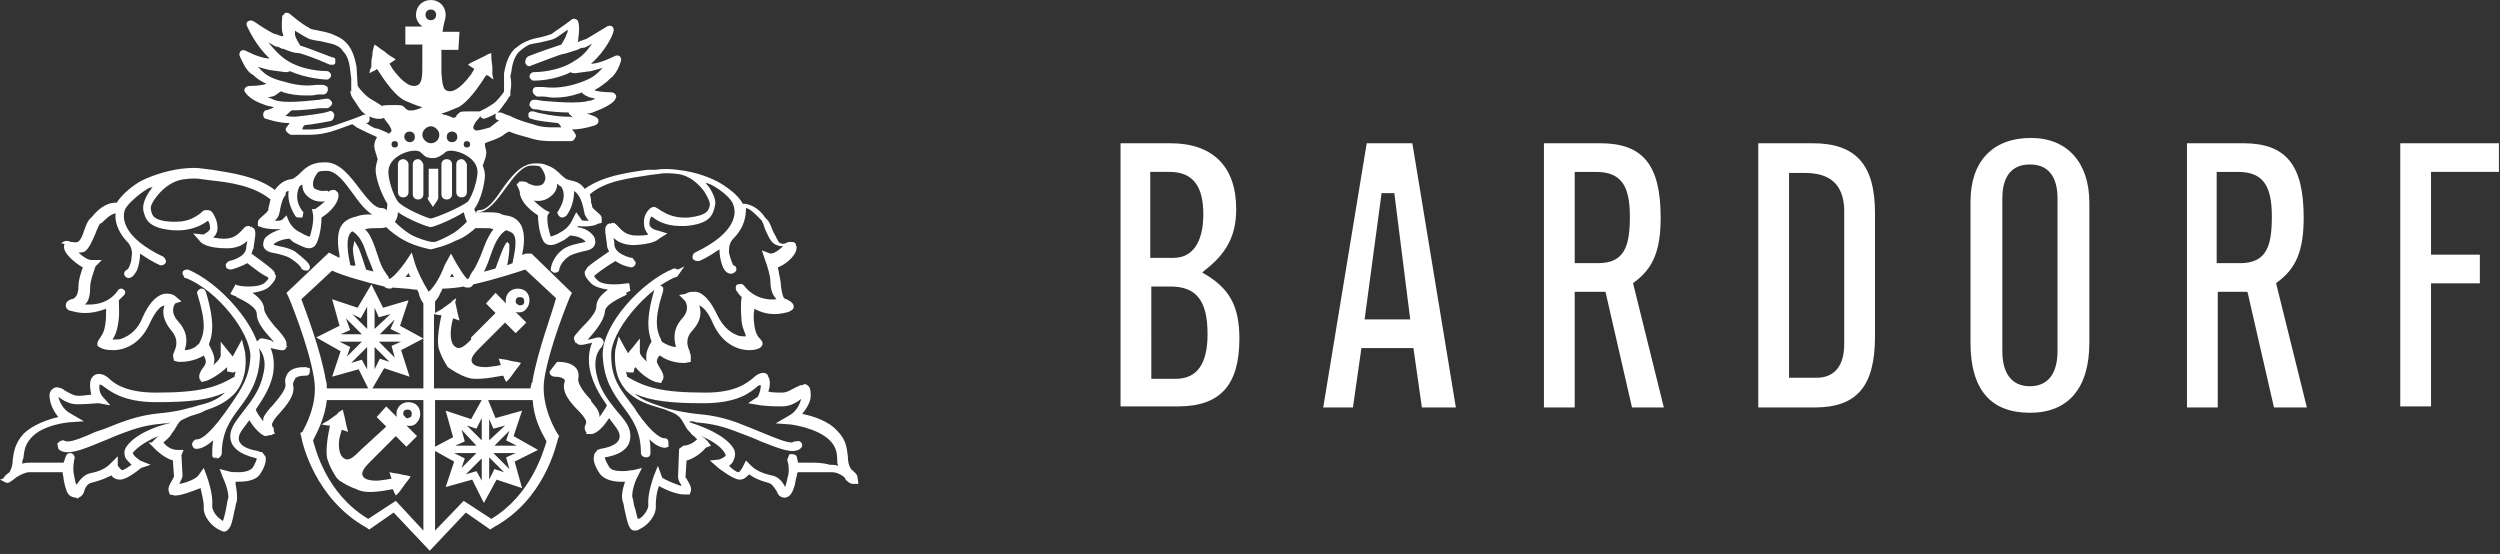 <?xml version="1.0" encoding="utf-8"?>
<!-- Generator: Adobe Illustrator 21.1.0, SVG Export Plug-In . SVG Version: 6.00 Build 0)  -->
<svg version="1.1" id="Ebene_2" xmlns="http://www.w3.org/2000/svg" xmlns:xlink="http://www.w3.org/1999/xlink" x="0px" y="0px"
	 viewBox="0 0 235.6 52.2" enable-background="new 0 0 235.6 52.2" xml:space="preserve">
<rect x="0" y="0" width="235.6" height="52.2" fill="#333333" stroke="none"/>
<path fill="#FFFFFF" d="M191.3,38.9c-3.7,0-5.6-2.2-5.6-6.6V19c0-3.8,2.1-6,5.7-6c3.4,0,5.5,2.3,5.5,6.1v13.2
	C196.9,36.6,194.9,38.9,191.3,38.9z M191.3,15.5c-1.7,0-2.6,1.1-2.6,3.2v14.4c0,2.1,0.9,3.3,2.6,3.3c1.7,0,2.6-1.2,2.6-3.3V18.7
	C193.9,16.6,193,15.5,191.3,15.5z M226.2,38.4V13.5h9.3v2.7h-6.4v7.8h4.6v2.7h-4.6v11.6H226.2z M214.3,38.4l-2.5-10.9H209v10.9h-2.9
	V13.5h5.3c4,0,5.7,2,5.7,7c0,3.1-0.7,4.8-2.5,6.1l-0.1,0.1l2.9,11.7H214.3z M209,24.8l2.1,0c2.5,0,3-1.6,3-4.4c0-3-0.9-4.2-3.2-4.2
	h-2V24.8z M165.7,38.4V13.5h5.1c4.1,0,5.9,2,5.9,6.6v11.6c0,4.7-1.7,6.7-5.7,6.7H165.7z M168.6,35.6h2.6c1.2,0,2.6-0.6,2.6-3.2V19.7
	h0c-0.1-2.3-1.3-3.4-3.7-3.4h-1.5V35.6z M153.8,38.4l-2.5-10.9h-2.9v10.9h-2.9V13.5h5.3c4,0,5.7,2,5.7,7c0,3.1-0.7,4.8-2.5,6.1
	l-0.1,0.1l2.9,11.7H153.8z M148.5,24.8l2.1,0c2.5,0,3-1.6,3-4.4c0-3-0.9-4.2-3.2-4.2h-2V24.8z M134,38.4l-0.8-5.6h-4.9l-0.8,5.6
	h-2.8l4.1-24.9h4.3l4.1,24.9H134z M128.6,30.1h4.3l-1.5-11.9h-1.2L128.6,30.1z M105.6,38.4V13.5h4.7c4,0,6.2,2.2,6.2,6.2
	c0,2.5-0.9,4.2-3,5.8l-0.2,0.2l0.2,0.1c2.4,1.4,3.3,3.1,3.3,6.1c0,4.4-1.8,6.4-5.8,6.4H105.6z M108.5,35.7h2.3c2,0,3-1.4,3-4.2
	c0-3.1-1-4.5-3.5-4.5h-1.8V35.7z M108.5,24.3h2.1c1.8,0,2.8-1.5,2.8-4.1c0-2.7-1-4-3.2-4h-1.8V24.3z"/>
<g>
	<path fill="#FFFFFF" d="M37,46.1c0,0,0.1,0.1,0.1,0.2l0.2,0.4l0.3-0.3c0.1-0.1,0.7-1,0.9-1.2l0.2-0.3l-0.4-0.1
		c-0.2,0-0.8-0.2-1.1-0.2l-0.5-0.1l0.2,0.6l-0.5,0.1c-0.2,0-0.6,0.1-0.9,0.1c-0.6,0-1-0.1-1.2-0.3c-0.4-0.4,0-0.9,0.6-1.5l2.4-2.4
		l1,1l1-1l-1-1c0.4,0.1,0.8,0,1-0.3c0.2-0.2,0.3-0.5,0.3-0.8c0-0.3-0.1-0.6-0.3-0.8c-0.4-0.4-1.2-0.4-1.6,0
		c-0.3,0.3-0.4,0.7-0.3,1.1v0l-1-1l-0.9,1l0.9,0.9L34,42.4l-0.1,0.1c-0.4,0.4-0.8,0.8-1.2,0.8c-0.1,0-0.3-0.1-0.4-0.2
		c-0.5-0.5-0.4-1.7-0.2-2.2l0.1-0.4l0.6,0.2l-0.1-0.4c-0.1-0.3-0.2-1-0.3-1.3l-0.1-0.4l-0.3,0.2c-0.1,0-0.1,0.1-0.2,0.2
		c-0.1,0.1-0.3,0.2-0.4,0.3c-0.2,0.1-0.5,0.4-0.6,0.4l-0.5,0.3l0.6,0.1c0.1,0,0.2,0,0.2,0c-0.5,2.3-0.3,3.1-0.2,3.3
		c0.3,0.9,0.7,1.4,0.8,1.6l0.3,0.3c0.2,0.1,0.7,0.5,1.6,0.8C34.3,46.5,35.5,46.4,37,46.1z M38.4,38.6c0.1,0,0.2,0,0.3,0.1
		c0.1,0.1,0.1,0.2,0.1,0.3c0,0.1,0,0.2-0.1,0.3c-0.2,0.1-0.4,0.2-0.5,0C38,39.1,38,39.1,38,39c0-0.1,0-0.2,0.1-0.3
		C38.2,38.6,38.3,38.6,38.4,38.6z"/>
	<path fill="#FFFFFF" d="M27.5,1.5C27.5,1.5,27.5,1.5,27.5,1.5C27.5,1.5,27.5,1.5,27.5,1.5C27.5,1.5,27.5,1.5,27.5,1.5z"/>
	<path fill="#FFFFFF" d="M17.7,25.4L17.7,25.4c-0.4,0-0.5,0.2-0.5,0.3l0,0.1l0.2,0.4l0.1,0c2.9,1.1,6.1,5.1,6.1,7.4
		c-0.1,2-0.9,3.1-1.7,4.3c-0.2,0.3-0.5,0.7-0.7,1c-1.8,2.5-2.5,2.5-2.6,2.5c-0.3,0-0.4,0.2-0.5,0.4c0,0.2,0.1,0.5,0.4,0.5
		c0.5,0,1-0.3,1.6-0.8c-0.1,0.5-0.1,0.9-0.1,1.3c0,0.1,0,0.3,0.1,0.3l0.2,0.1l0-0.1l0.1,0l0,0.1c0.3,0,0.4-0.2,0.5-0.4
		c0-2.1,0.8-3.2,1.7-4.4c0.9-1.2,1.8-2.5,1.9-4.8C24.5,30.9,20.7,26.6,17.7,25.4z"/>
	<path fill="#FFFFFF" d="M27.8,35.7c0.1-0.2,0.5-0.3,1-0.3c0.1,0,0.2,0,0.3-0.1c0.1-0.1,0.1-0.3,0.1-0.5l0-0.1l-0.4-0.1l-0.1,0
		c-0.3,0-1.2,0-1.6,0.6c-0.1,0.2-0.3,0.5-0.2,1c0.1,0.5-0.7,1.4-1.2,2c-0.4,0.4-0.6,0.7-0.8,1c-0.1,0.2-0.1,0.3-0.1,0.5
		c-0.2-0.3-0.5-0.6-0.7-1.1c0.6-0.9,1.3-1.9,1.6-3.2c0.2-1,0.1-1.9-0.2-2.6c0.9,0.2,1.2,0.3,1.4,0.1l0.1-0.2l0.1,0l-0.1-0.1l0-0.1
		l0-0.1c0-0.3-0.2-0.6-0.7-1.2c-0.5-0.5-1.3-1.5-1.4-2c0-0.6-0.4-1.1-1.1-1.6c0.7-0.1,1.3-0.3,1.6-0.6c0.4-0.4,0.6-0.7,0.6-1
		c0,0,0-0.1,0-0.1l-0.1,0l0-0.1c0-0.2,0-0.3-2.2-1.9c0.1-0.2,0.1-0.4,0.2-0.5c0-0.3,0.1-0.6,0.1-0.8c0.1-0.6,0.1-0.9-0.1-1.1
		l-0.2-0.1l0-0.1l-0.1,0.1l-0.1-0.1l-0.1,0c-0.3,0-0.4,0.2-0.6,0.4c-0.3,0.3-0.7,0.8-1.7,0.8c-0.4,0-0.8-0.1-1-0.1
		c0.3-0.3,0.4-0.6,0.4-0.9c0-0.7-0.3-1.2-0.5-1.5c-0.2-0.2-0.3-0.2-0.6-0.2c0,0,0,0,0,0c-0.2,0-0.3,0.1-0.5,0.3
		c-0.3,0.2-1,0.8-2.3,0.8c-0.1,0-0.3,0-0.4,0c-1.8-0.1-1.9-0.6-2-1.3c0-0.1,0.1-0.5,0.5-1c0.3-0.4,1.2-1.5,2.6-1.7
		c0.7-0.1,1.3-0.1,1.8,0l0.8,0.1c1.8,0.2,4,0.5,5.6,1.8c-0.1,0.3-0.1,0.5-0.2,0.8c0,0.1,0,0.3-0.1,0.3c0,0.1-0.3,0.3-0.5,0.5
		c-0.2,0.2-0.4,0.3-0.4,0.6l0,0.3l0.3,0.1c0.2,0.1,0.8,0.2,1.3,0.2c0.2,0,0.3,0,0.5,0l0.1,0c0,0,0,0,0,0c-0.7,0.2-1.2,0.5-1.5,0.8
		c-0.2,0.3-0.2,0.6-0.2,0.7c0.1,0.6,0.7,0.7,1.3,0.8c0.4,0.1,0.8,0.2,1.2,0.4c0.8,0.5,1.1,0.9,1.1,1c0.1,0.1,0.2,0.2,0.5,0.2l0.1,0
		c0.2-0.1,0.3-0.4,0.1-0.6c0-0.1-0.4-0.5-1.3-1.2c-0.5-0.3-1-0.4-1.5-0.5c-0.4-0.1-0.5-0.1-0.5-0.2c0.2-0.2,0.9-0.5,1.5-0.5l0.1,0.1
		c0.1,0.1,0.2,0.2,0.4,0.3c1,0.5,1.3,0.6,1.7,0.4c0.5-0.2,0.8-1.8,0.8-2.8c0.5-0.3,1.5-1.1,1.6-2c0-0.2,0-0.3-0.1-0.4l0.1-0.1
		l-0.1,0.1c-0.1-0.1-0.2-0.2-0.3-0.2l-0.1,0c-0.2,0-0.4,0.1-0.5,0.2C31,17.9,30.7,18,30.4,18c-0.2,0-0.5-0.1-0.7-0.2
		c-0.2-0.1-0.2-0.3-0.2-0.5c0-0.4,0.3-0.9,0.5-1.1c0.2-0.1,0.5-0.1,0.8-0.1c0.9,0,1.7,1.1,2.5,2.2c0.8,1.1,1.6,2.2,2.8,2.2
		c0,0,0,0,0,0c0.2,0,0.4-0.2,0.4-0.5c0-0.1-0.1-0.4-0.6-0.4c-0.6,0-1.3-0.9-2-1.8c-0.9-1.2-1.9-2.5-3.2-2.5l-0.2,0
		c-1.2,0-1.8,0.6-2.2,1l-0.1,0.1c-0.2,0.2-0.4,0.3-0.5,0.4c-0.2,0.1-0.3,0.1-0.4,0.1c-0.4,0.1-0.9,0.3-1.4,1
		c-1.7-1.3-4.1-1.6-5.9-1.9l-0.8-0.1c-0.6-0.1-1.2-0.1-2.1,0c-1.5,0.2-2.9,0.7-3.7,1.1c-0.8,0.4-1.9,1.3-2.4,2.1l-0.1,0
		c-1,0-1.8,0.8-2.2,1.3l-0.2,0.2c-0.3,0.3-0.4,0.7-0.6,1.2c-0.1,0.4-0.4,1-0.6,1c-0.2,0.1-0.3,0-0.6,0c-0.1,0-0.2-0.1-0.4-0.1
		c-0.2,0-0.4,0.1-0.5,0.2c0,0,0,0,0,0l-0.1,0L6.1,23c-0.1,0.1-0.1,0.3,0,0.6c0.2,0.5,1,1.2,1.7,1.6c-0.2,0.6-0.4,1.2-0.4,1.7
		c0,0.5-0.1,0.9-0.3,1.1c-0.1,0.1-0.2,0.2-0.4,0.2c-0.2,0.1-0.5,0.2-0.5,0.6c0,0.3,0.3,0.5,0.5,0.5c0.4,0.1,0.8,0.2,1.3,0.2
		c0.6,0,1.2-0.1,2-0.4c0,0.6,0,1.1-0.1,1.6c-0.1,0.7-0.4,1-0.5,1.2c-0.1,0.1-0.3,0.4-0.2,0.7C9.6,32.9,10,33,10.7,33
		c0.7,0,2.4-0.3,3.4-2.5c0.6-1.3,1.1-1.7,1.4-1.7c-0.2,0.5-0.2,1.3,0.6,2.3c0.8,0.9,0.5,1.6,0.3,2.1c-0.1,0.2-0.1,0.3-0.1,0.3l0,0
		l0.1,0.5l0.4,0.1c0.1,0,0.2,0,0.3,0c0.6,0,1.5-0.2,2.1-0.6c0.1,0.2,0.2,0.4,0.2,0.6c0,0.2-0.2,0.5-0.3,0.6c-0.2,0.3-0.4,0.6-0.3,1
		L19,36l0.4-0.1c0.4-0.1,1.4-0.7,2-1.3l0,0.4l0.5,0.1c0.1,0,0.2,0,0.3-0.1c0,0.2-0.1,0.3-0.1,0.5c-1.7,1-3.2,1.5-7.4,1.5
		c-2.9,0-4-0.9-4.5-1.4c-0.6-0.5-1.3-0.5-1.6,0.1c-0.2,0.4-0.1,1,0,1.5c-0.3,0-0.7,0.1-1.2,0.1c-0.5,0-0.9-0.3-1.3-0.5
		c-0.2-0.2-0.5-0.3-0.8-0.3c-0.1,0-0.3,0.1-0.4,0.2c-0.2,0.2-0.3,0.5-0.2,0.9c0,0.2,0.2,1,0.8,1.7c-0.9,0.2-2.4,0.7-3.3,1.6
		c-0.8,0.9-0.9,1.7-1,2.4c0,0.5-0.1,0.8-0.3,1.2c-0.3,0.2-0.5,0.4-0.6,0.6L0,45.2l0.6,0.3l0.1,0c0.2,0,0.4-0.2,0.7-0.4
		c0,0,0.1-0.1,0.1-0.1l0,0c0.5-0.3,0.9-0.5,1.3-0.5c0.7,0,1.3,0,1.9,0l0.1,0c0.2,0,0.5,0,0.7,0c0.1,0,0.3,0,0.4,0
		c0,0.2,0.1,0.5,0.1,0.7l0.1,0.5c0.2,0.7,0.3,1.1,1,1.2c0,0,0.1,0,0.1,0l0.1,0.1l0.1-0.1c0.1,0,0.1-0.1,0.2-0.1l0.2-0.2l0,0
		c0-0.1,0.1-0.1,0.1-0.2C8,46,8.2,45.6,8.6,45.5c0.8-0.2,1.3-0.4,1.9-0.7c0.2,0.3,0.5,0.4,0.8,0.4c0.6,0,1.5-0.7,2-1.1l0.9-0.3
		l-1-0.4c-0.1-0.1-0.5-0.3-0.7-0.7c0.3-0.4,1-1,2.4-1.6c-0.1,0.1-0.2,0.2-0.3,0.3c-0.1,0.1-0.2,0.2-0.3,0.3L14,41.7l0.4,0.4
		c0.1,0.1,0.9,1,1.9,1.3c0,0.4,0.1,1.4,0.1,1.5c0,0-0.1,0.2-0.2,0.4c-0.2,0.3-0.4,0.7-0.3,1l0.1,0.3l0.5,0.1c0.6,0,1.6-0.4,2.4-0.7
		c0.1,0.5,0.3,1.2,0.3,1.7c-0.1,1,0.8,1.9,1.4,2.2c0.2,0.1,0.4,0.2,0.5,0.2c0.2,0,0.3-0.1,0.4-0.2c0.3-0.3,0.4-0.8,0.6-1.8
		c0.1-0.3,0.1-0.6,0.2-0.8c0.1-0.5,0-1.1-0.1-1.7c0-0.1,0-0.2,0-0.2c0.7,0,1.8,0,2.3-0.7c0.6-0.9,0.6-1.5,0.5-1.7l-0.3-0.4l-0.1,0
		c-0.1,0-0.1,0-0.3-0.1c-1.2-0.2-1.8-0.6-1.8-1.2c0-0.5,0.5-1,1-1.7c0.4,0.7,1.1,1.4,1.5,1.5l0,0l0.5-0.1l0.1,0
		c0.1,0,0.1-0.1,0.1-0.1l0.2,0l-0.1-0.3c0,0,0,0,0-0.1v-0.2l-0.1,0c0-0.1,0-0.1,0-0.1c-0.1-0.1-0.1-0.2,0-0.4
		c0.1-0.2,0.3-0.5,0.6-0.8c0.7-0.8,1.6-1.8,1.3-2.8C27.7,35.8,27.8,35.8,27.8,35.7z M21.7,41.1c0,1,0.8,1.7,2.5,2.1
		c0,0.1-0.1,0.4-0.4,0.9c-0.2,0.2-0.6,0.4-1.3,0.4c-0.4,0-0.8,0-1-0.1l-0.8-0.2L21,45c0.3,0.6,0.6,1.6,0.5,2
		c-0.1,0.2-0.1,0.6-0.2,0.9l0,0.1c-0.1,0.4-0.2,0.9-0.3,1.1c-0.1-0.1-0.3-0.2-0.5-0.4c-0.3-0.3-0.5-0.7-0.5-1
		c0.1-1.1-0.4-2.5-0.5-2.8l0,0l-0.3-0.8l-0.5,0.7c-0.2,0.3-1.1,0.7-1.8,0.8c0.1-0.3,0.3-0.5,0.3-0.8c0-0.3-0.1-1.6-0.1-1.9l0.2-0.5
		l-0.6,0c-0.5,0-1-0.3-1.3-0.7c0.2-0.2,0.5-0.4,0.7-0.7c0.1-0.2,0.3-0.4,0.4-0.6c0.2-0.3,0.3-0.6,0.6-0.8c0.4-0.2,0.8-0.4,1.2-0.5
		c0.3-0.1,0.7-0.2,1-0.4c0.9-0.3,1.9-0.7,2.7-1.5c0.4-0.4,0.7-0.9,0.9-1.5c0.4-1.2,0.2-2.3,0.2-2.5l-0.3-1.2l-0.6,1.1
		c-0.1,0.2-0.2,0.4-0.3,0.5c-0.1-0.2-0.2-0.3-0.3-0.4l-0.8-1l0,1.3c0,0.2-0.3,0.6-0.7,0.9c0.1-0.2,0.1-0.3,0.1-0.5
		c0-0.5-0.3-1-0.5-1.4l0-0.1c0.3-0.8,0.6-1.9-0.3-4.9c-0.1-0.2-0.2-0.3-0.4-0.3l-0.1,0c-0.2,0.1-0.4,0.3-0.3,0.5
		c0.9,2.9,0.6,3.7,0.3,4.4l-0.1,0.2c0,0.1-0.2,0.2-0.4,0.4c-0.3,0.2-0.7,0.3-1,0.3c0,0,0,0,0,0c0.2-0.6,0.4-1.6-0.6-2.7
		c-0.8-0.9-0.4-1.5-0.3-1.7l0.6-0.2l-0.6-0.5c-0.1-0.1-0.5-0.3-1.1-0.2c-0.7,0.2-1.4,0.9-2,2.3c-0.4,1-1.1,1.6-1.9,1.9
		c-0.2,0.1-0.5,0.1-0.8,0.1c0,0-0.1,0-0.1,0c0.2-0.3,0.4-0.7,0.5-1.3c0.2-1,0.1-1.8,0.1-2.3c0,0,0-0.1,0-0.1
		c0.2-0.2,0.3-0.3,0.5-0.5c0.1-0.1,0.1-0.2,0.1-0.3c0-0.1-0.1-0.2-0.3-0.3l-0.1,0c-0.1,0-0.3,0.1-0.3,0.2c-0.8,1.1-1.9,1.3-2.7,1.3
		c-0.1,0-0.3,0-0.4,0c0,0,0.1-0.1,0.1-0.1c0.3-0.3,0.4-0.9,0.4-1.6c0-0.5,0.3-1.3,0.5-1.9l0.6-0.6l-1,0c-0.3,0-0.8-0.3-1.2-0.7
		c0.2,0,0.4,0,0.6-0.1C8.4,23.4,8.7,22.7,9,22c0.1-0.3,0.3-0.7,0.4-0.9L9.6,21c0.4-0.4,0.8-0.8,1.3-0.9c-0.1,0.6,0.1,1.7,1.2,2.8
		c0.3,0.4,0.4,0.9,0.3,1.3c0,0.5-0.2,0.9-0.3,1.1L12,25.4c-0.2,0.1-0.3,0.2-0.3,0.4c0,0.2,0.2,0.4,0.4,0.4c0.3,0,0.5-0.2,0.8-0.7
		c0.2-0.5,0.3-1.1,0.3-1.6c0.6,0.4,1.2,0.8,1.9,1.1l0.1,0c0.2,0,0.3-0.1,0.4-0.2c0-0.1,0.1-0.2,0-0.3c0-0.1-0.1-0.2-0.2-0.3
		c-4-1.9-3.9-3.8-3.6-4.5c0.2-0.4,1.1-1.3,2.1-1.9c0.1-0.1,0.3-0.1,0.5-0.2c-0.1,0.1-0.2,0.3-0.3,0.4c-0.2,0.3-0.7,1.1-0.6,1.8
		c0.2,0.9,0.5,1.7,2.8,1.9c1.6,0.1,2.6-0.4,3.3-0.9c0.1,0.1,0.2,0.4,0.2,0.7c0,0.3-0.5,0.5-0.6,0.6L18.2,22l0.7,0.8
		c0.1,0.1,0.6,0.6,2.5,0.6c0.9,0,1.5-0.3,1.9-0.7c0,0.2-0.1,0.4-0.1,0.7c-0.1,0.9-1.6,1.2-1.6,1.2c-0.2,0.1-0.4,0.3-0.3,0.5
		c0,0.2,0.2,0.3,0.5,0.3c0,0,0,0,0,0c0,0,0.8-0.2,1.5-0.6l0.8,0.6c0.5,0.4,0.9,0.6,1.1,0.7l0.1,0.1c0,0.1-0.1,0.2-0.3,0.4
		c-0.2,0.2-0.6,0.4-1.6,0.4c-0.6,0-0.9-0.1-1-0.1l-0.2-0.1l-0.5,0.9l0.2,0.1c0.1,0,0.1,0.1,0.3,0.1l0.1,0.1c0.6,0.3,1.9,0.9,1.9,1.6
		c0,0.9,0.9,1.8,1.6,2.6c-0.1,0-0.2,0-0.2-0.1c-0.7-0.2-1-0.3-1.2-0.1l-0.2,0.2l0,0.1c0,0.2,0.1,0.4,0.2,0.5c0.2,0.3,0.8,1,0.4,2.5
		c-0.3,1.5-1.2,2.6-1.9,3.5C22.3,39.6,21.7,40.3,21.7,41.1z M11.8,42.3c-0.1,0.2-0.1,0.5,0,0.8c0.1,0.2,0.3,0.4,0.5,0.6
		c0,0,0.1,0.1,0.1,0.1c-0.3,0.2-0.7,0.5-0.9,0.5c-0.1,0-0.3-0.3-0.4-0.4l0-0.9l-0.7,0.7c-0.4,0.4-0.9,0.7-1.9,0.9
		c-0.5,0.1-0.9,0.5-1.3,1.1c0-0.1-0.1-0.2-0.1-0.3l-0.1-0.5c-0.2-0.8,0-1.5,0-1.6l0,0c0.1-0.2,0-0.5-0.3-0.6l-0.1,0
		c-0.2,0-0.3,0.1-0.4,0.3c0,0.1-0.1,0.2-0.1,0.3c0,0.1-0.1,0.2-0.1,0.3c-0.1,0-0.3,0-0.4,0c0,0,0,0,0,0l-0.7,0c-0.6,0-1.1,0-2,0
		c-0.3,0-0.5,0-0.8,0.1c0-0.2,0-0.3,0.1-0.5c0.1-0.7,0.1-1.2,0.7-1.9C4,40,6.5,39.8,6.5,39.8l1.4-0.1l-1.2-0.7
		c-0.8-0.4-1.1-1.2-1.2-1.6c0,0,0,0,0,0c0.4,0.3,1,0.7,1.8,0.7c0.9,0,1.7-0.1,2-0.1l1.1,0.2l-0.8-0.9c-0.2-0.3-0.3-0.7-0.2-1.1
		c0,0,0.1,0.1,0.2,0.1c0.7,0.5,1.9,1.6,5.1,1.6c3.2,0,4.9-0.2,6.5-0.9c-0.7,0.7-1.6,1-2.5,1.2c-0.2,0.1-0.4,0.1-0.6,0.2l-0.1,0
		c-1,0.3-1.7,0.4-2.5,0.5c-1,0.1-2.1,0.2-3.8,0.8c-0.9,0.3-1.7,0.7-2.4,0.9L9,40.7c-1.1,0.5-2.1,0.9-2.6,0.9c-0.1,0-0.2,0-0.4-0.1
		l-0.1,0c-0.1,0-0.3,0.1-0.4,0.2l-0.1,0.1l0.1,0.5l0.1,0.1c0.7,0.5,1.9,0.1,3.8-0.7c0.8-0.3,1.6-0.7,2.5-1c1.6-0.6,2.6-0.7,3.6-0.8
		c0.2,0,0.4,0,0.5-0.1c0,0,0,0.1-0.1,0.1C13.5,40.5,12.2,41.5,11.8,42.3z M27.2,18c-0.1,0.7,0.1,1.5,0.6,2.3
		c0.1,0.2,0.2,0.2,0.5,0.2l0.2,0l0.1-0.5l-0.1-0.1c-0.6-0.8-0.6-1.6-0.3-2.3c0.1-0.1,0.2-0.2,0.3-0.2c0,0,0,0.1,0,0.1
		c0,0.4,0.2,0.8,0.6,1.1c0.4,0.3,0.8,0.4,1.2,0.4c0.2,0,0.3,0,0.4-0.1c-0.3,0.3-0.7,0.6-1,0.8l-0.3,0l0.1,0.5
		c0.1,0.7-0.2,1.8-0.3,2.1l0,0c-0.1,0-0.4-0.1-0.9-0.4c-0.7-0.3-1-0.9-1.1-1.1l-0.2-0.5l-0.4,0.4c0,0-0.1,0.1-0.4,0.1
		c-0.1,0-0.2,0-0.3,0c0.2-0.2,0.3-0.3,0.4-0.6c0-0.1,0.1-0.3,0.1-0.5c0.1-0.4,0.2-1,0.5-1.3C26.9,18.1,27,18,27.2,18z"/>
	<path fill="#FFFFFF" d="M63,42.1l0-0.2c0-0.2,0-0.4-0.1-0.5c-0.1-0.1-0.2-0.1-0.3-0.1c-0.2,0-1-0.2-2.6-2.5c-0.2-0.4-0.5-0.7-0.7-1
		c-0.9-1.2-1.7-2.2-1.7-4.3c-0.1-2.2,3.3-6.3,6.1-7.4l0.1,0l0.7-1l-0.6,0.3c-0.1,0-0.2-0.1-0.3-0.1l-0.1,0c-3,1.2-6.8,5.3-6.7,8.2
		c0.1,2.3,1,3.6,1.9,4.8c0.9,1.2,1.7,2.3,1.7,4.4c0,0.2,0.2,0.4,0.5,0.4c0.3,0,0.4-0.2,0.4-0.4c0-0.4,0-0.9-0.1-1.3
		c0.6,0.6,1.1,0.8,1.5,0.8L63,42.1z"/>
	<path fill="#FFFFFF" d="M80.8,44.9c0-0.2-0.4-0.5-0.6-0.7c-0.2-0.3-0.3-0.7-0.3-1.2c-0.1-0.7-0.1-1.5-1-2.4c-0.9-1-2.4-1.4-3.3-1.6
		c0.5-0.6,0.8-1.2,0.8-1.7c0-0.3,0-0.7-0.2-0.9c-0.1-0.1-0.2-0.2-0.4-0.2l0,0l-0.2,0.1c0,0,0,0-0.1,0l-0.1,0l0,0
		c-0.1,0.1-0.2,0.1-0.4,0.2c-0.4,0.2-0.8,0.5-1.3,0.5c-0.5,0-0.9,0-1.3-0.1c0.2-0.5,0.2-1.1,0-1.4C72.3,35,71.6,35,71,35.6
		c-0.6,0.5-1.7,1.4-4.5,1.4c-4.2,0-5.7-0.5-7.4-1.5c0-0.2-0.1-0.3-0.1-0.5c0.1,0.1,0.2,0.1,0.3,0.1l0.4,0l0.1-0.4c0,0,0,0,0.1-0.1
		c0.5,0.7,1.5,1.3,1.9,1.4l0.5,0.1l0.2-0.4c0.1-0.3-0.1-0.7-0.3-1c-0.1-0.2-0.3-0.5-0.3-0.6c0-0.2,0.1-0.5,0.3-0.6
		c0.6,0.5,1.6,0.7,2.1,0.7c0.1,0,0.2,0,0.3,0l0.5-0.1l0-0.5c0-0.1,0-0.2-0.1-0.4l0-0.1c-0.2-0.4-0.5-1.2,0.3-2
		c0.8-0.9,0.8-1.7,0.6-2.3c0.3,0.1,0.8,0.5,1.3,1.7c1,2.2,2.7,2.5,3.4,2.5c0.5,0,1-0.1,1.2-0.4c0.2-0.3-0.1-0.6-0.2-0.7
		c-0.2-0.2-0.4-0.5-0.5-1.2c-0.1-0.6-0.1-1.1,0-1.6c0.7,0.4,1.4,0.5,1.9,0.5c0.5,0,0.9-0.1,1.3-0.2c0.2-0.1,0.5-0.2,0.5-0.5
		c0-0.3-0.3-0.5-0.5-0.6c-0.1-0.1-0.3-0.1-0.4-0.2c-0.1-0.1-0.2-0.4-0.3-1.1c0-0.4-0.1-0.8-0.2-1.3c0-0.2-0.1-0.4-0.1-0.5
		c0.8-0.3,1.5-1,1.7-1.5c0.1-0.3,0.1-0.5,0-0.6l0-0.1L75,23c0,0,0,0,0,0c-0.1-0.2-0.3-0.2-0.5-0.2c-0.1,0-0.3,0-0.4,0.1
		c-0.2,0.1-0.4,0.1-0.6,0c-0.2-0.1-0.4-0.7-0.6-1c-0.2-0.4-0.3-0.9-0.6-1.2l-0.2-0.2C71.8,20,71,19.2,70,19.2l0,0
		c-0.4-0.8-1.5-1.6-2.4-2.1c-0.4-0.2-1.8-0.9-3.8-1.1c-0.7-0.1-1.4-0.1-2,0L61,16c-2.1,0.3-4.2,0.6-5.9,1.8l0,0
		c-0.4-0.6-0.9-0.7-1.3-0.8c-0.1,0-0.3-0.1-0.4-0.1c-0.1-0.1-0.3-0.2-0.5-0.4c-0.3-0.3-0.7-0.7-1.3-0.9c-0.4-0.2-0.7-0.2-1.2-0.2
		c-1.3,0-2.3,1.3-3.2,2.6c-0.6,0.9-1.3,1.8-2,1.8c-0.2,0-0.3,0.1-0.4,0.3c0-0.2-0.1-0.3-0.1-0.4c0.6-0.8,1-2.4,1-3.2
		c0-0.3-0.1-0.6-0.2-0.9c0-0.1,0.1-0.2,0.1-0.3c0.1-0.3,0.2-0.5,0.2-0.7c0.1-0.4-0.1-0.7-0.1-0.9l0-0.2c0.2-0.1,0.5-0.2,0.8-0.3
		c0.5-0.2,0.9-0.4,1.1-0.6c0.2-0.1,0.3-0.2,0.4-0.2c0.4,0.2,1.2,0.4,1.9,0.6c0.9,0.3,1.7,0.3,2.2,0.3c0.3,0,0.6,0,0.8,0
		c0.4,0,0.8,0,0.9,0c0.2,0,0.3-0.1,0.4-0.3c0.1-0.1,0.1-0.3,0-0.4c0,0-0.1-0.2-0.3-0.4c1.1,0,2.2-0.4,2.2-0.4
		c0.2-0.1,0.3-0.2,0.3-0.4c0-0.2-0.1-0.3-0.3-0.4c-0.2-0.1-0.5-0.2-0.8-0.3c0.3,0,0.6-0.1,0.8-0.2c1.6-0.6,1.9-1.1,1.9-1.2
		c0.1-0.1,0.1-0.3,0-0.4c-0.1-0.1-0.2-0.2-0.4-0.2h0c-0.7,0-1.4-0.1-1.6-0.2c0,0,0,0,0,0c0.6-0.3,0.9-0.6,1.2-0.8l0.1-0.1
		c0.1-0.1,0.1-0.1,0.2-0.2c0.5-0.3,0.9-1.2,1-1.6c0.1-0.2,0-0.4-0.1-0.5c-0.1-0.1-0.3-0.1-0.5,0c-0.2,0.1-1.2,0.6-2,0.7l-0.2,0
		c1.4-1.2,2.1-2.8,2.1-3c0.1-0.2,0-0.4-0.1-0.5c-0.1-0.1-0.4-0.1-0.5,0c-1,0.6-1.8,1.1-2,1.2c-0.1,0-0.3,0.1-0.6,0.2l-0.2,0.1
		c0.1-0.1,0.1-0.2,0.1-0.4c0.1-0.6,0.1-1.2,0-1.5c0-0.1-0.1-0.3-0.3-0.3c-0.1-0.1-0.3,0-0.4,0.1l0,0c-0.9,0.7-1.6,1.1-1.8,1.3
		c-0.3,0.1-0.6,0.2-1,0.3c-0.5,0.1-1,0.2-1.4,0.4c-0.7,0.3-0.9,0.6-1.1,0.7c-0.5,0.5-0.8,1.2-1,2.3l0,1.5l0,0.2c0,0.1-0.4,0.6-0.8,1
		c-0.2,0.2-0.6,0.4-0.9,0.6c-0.2,0.1-0.4,0.2-0.6,0.3c-0.2,0-0.5,0-1,0c-0.7,0-0.8,0-1,0.2c-0.1,0.1-0.1,0.1-0.2,0.2c0,0,0,0,0,0.1
		l-0.2,0.1c-0.1,0-0.2,0-0.3-0.1c-0.1,0-0.5-0.2-0.7-0.2l-0.2-0.1c0.4-0.1,0.9-0.3,1.6-0.6c0.4-0.2,1.3-0.9,2.6-3l0.1,0
		c0,0,0.1,0,0.2,0.1l0.4,0.3l-0.1-0.5c0-0.1,0-0.2,0-0.3c0-0.1,0-0.3,0-0.4c0,0-0.1-0.7-0.1-1l0-0.3l-0.3,0.1
		c-0.1,0.1-1.2,0.6-1.6,0.8l-0.3,0.2l0.6,0.4l-0.3,0.5c-0.3,0.4-1.2,1.6-2,1.6c-0.7,0-0.7-0.7-0.8-1.7l0-2.2l1.6,0l0.1-1.7h-1.6
		C41.8,2.2,42,1.8,42,1.4C42,0.6,41.4,0,40.6,0c-0.8,0-1.4,0.6-1.4,1.4c0,0.4,0.2,0.8,0.6,1.1l-1.6,0l0,1.7h1.6v2l0,0.2
		c0,1.1-0.1,1.7-0.8,1.7c-0.8,0-1.7-1.2-2-1.6l-0.3-0.5l0.6-0.4l-0.3-0.2c-0.2-0.1-0.5-0.3-0.7-0.5c-0.3-0.2-0.6-0.4-0.7-0.5
		l-0.3-0.2l-0.1,0.3c0,0.1-0.1,0.3-0.1,0.6c0,0.2-0.1,0.5-0.1,0.7l0,0.3c0,0.2,0,0.3-0.1,0.4l-0.1,0.4l0.6-0.3c0,0,0.1-0.1,0.1-0.1
		l0.1,0.1c0.7,1.1,1.7,2.5,2.6,2.9c0.7,0.3,1.2,0.5,1.6,0.6l-0.2,0.1c0,0-0.5,0.2-0.7,0.2c-0.1,0-0.3,0-0.4,0l-0.2-0.1
		c0,0-0.1-0.1-0.2-0.2c-0.2-0.2-0.3-0.2-1-0.2c-0.6,0-1,0-1.1,0.1l0,0c-0.1-0.1-0.3-0.2-0.6-0.4c-0.2-0.1-0.7-0.4-0.9-0.6
		c-0.4-0.4-0.8-0.8-0.8-1l-0.1-1.7c-0.2-1.1-0.5-1.8-1-2.3c-0.2-0.2-0.4-0.4-1.1-0.7c-0.4-0.2-0.9-0.3-1.4-0.4
		c-0.4-0.1-0.8-0.1-1-0.3c-0.2-0.1-0.6-0.3-1.8-1.3c0,0,0,0,0,0c-0.1-0.1-0.3-0.1-0.4-0.1c-0.1,0.1-0.2,0.2-0.3,0.3
		c0,0.2-0.1,0.9,0,1.5c0,0.1,0.1,0.2,0.1,0.4c0,0-0.1,0-0.1,0l-0.1,0c-0.3-0.1-0.5-0.2-0.6-0.2c-0.1,0-1-0.5-2-1.2
		c-0.2-0.1-0.4-0.1-0.5,0c-0.2,0.1-0.2,0.3-0.1,0.5c0.1,0.2,0.8,1.8,2.1,3l-0.2,0c-0.9-0.1-2-0.7-2-0.7c-0.2-0.1-0.4-0.1-0.5,0
		c-0.1,0.1-0.2,0.3-0.1,0.5c0.1,0.2,0.5,1.2,1,1.6c0.1,0.1,0.2,0.1,0.3,0.2c0.3,0.3,0.6,0.5,1.2,0.8c0,0,0,0,0,0
		c-0.2,0.1-0.9,0.2-1.6,0.2c-0.2,0-0.3,0.1-0.4,0.2c-0.1,0.1-0.1,0.3,0,0.4c0.1,0.1,0.4,0.7,1.9,1.2c0.2,0.1,0.5,0.1,0.8,0.2
		c-0.1,0.1-0.4,0.2-0.7,0.3l-0.1,0l0,0c-0.1,0.1-0.2,0.2-0.2,0.4c0,0.2,0.1,0.4,0.3,0.4c0,0,1.1,0.4,2.2,0.4l-0.3,0.4
		c-0.1,0.1-0.1,0.3,0,0.4c0.1,0.1,0.2,0.2,0.4,0.3c0.1,0,0.4,0,0.8,0c0.3,0,0.7,0,0.9,0c0.3,0,1.1,0,2.1-0.3c0.7-0.2,1.4-0.5,2-0.7
		c0.1,0.1,0.2,0.1,0.4,0.3c0.4,0.2,1.2,0.6,1.9,0.9c0,0,0,0,0,0l0,0.1c-0.1,0.1-0.3,0.6-0.2,1c0,0.1,0.1,0.3,0.1,0.4
		c0.1,0.2,0.1,0.4,0.2,0.6c-0.1,0.3-0.2,0.7-0.2,1c0,0.8,0.5,2.2,1.1,3.2c0,0,0,0.1,0,0.1c0,0.3-0.1,0.7-0.2,0.9c-0.1,0-0.2,0-0.8,0
		h-0.1c-0.5,0-1.1,0-1.5,0.1l-0.3,0.1c-1.3,0.3-2.1,1-1.6,3.7l0,0.2c-0.4-0.2-0.6-0.3-0.6-0.3l-0.4-0.2l-4,3.8l0.2,0.4
		c0,0,1.9,4.5,2.4,7.7c0.4,2.4-0.9,4.6-1.1,5l-0.2,0.1l0.1,0.4c0.1,0.6,1.3,5.8,6.1,8.5l0.3,0.2l2.3-1.6l3.4,3.6l3.4-3.6l2.3,1.6
		l0.3-0.2c4.8-2.6,5.9-7.7,6.1-8.4l0.1-0.2l-0.2-0.3c0,0-1.6-2.5-1.2-5.1c0.5-3.1,2.2-7.2,2.4-7.7l0.2-0.4l-3.7-3.6l-0.1-0.1l-0.5,0
		l-0.1,0c0,0-0.1,0.1-0.3,0.1c0.3-1.3,0.2-2.2-0.1-2.8c-0.3-0.5-0.7-0.8-1.4-0.9c-0.1,0-0.5-0.1-0.6-0.2c-0.4-0.1-0.9-0.1-1.3-0.1
		l-0.3,0c-0.2,0-0.4,0-0.5,0c-0.1,0-0.2,0-0.2,0c0,0,0-0.1-0.1-0.1c0.1,0,0.2,0.1,0.3,0.1c1,0,1.8-1.1,2.6-2.2
		c0.8-1.1,1.6-2.2,2.5-2.2c0.3,0,0.6,0,0.8,0.1c0.2,0.2,0.5,0.7,0.5,1.1c0,0.2-0.1,0.3-0.2,0.5c-0.2,0.2-0.4,0.2-0.7,0.2
		c-0.3,0-0.6-0.2-0.7-0.2c-0.2-0.2-0.4-0.2-0.7-0.2l-0.1,0c-0.1,0-0.1,0.1-0.2,0.2l-0.1,0l0,0.1C49,18,49,18.1,49,18.3
		c0.2,0.9,1.1,1.6,1.7,2c0,1,0.3,2.5,0.8,2.7c0.4,0.2,0.8,0.1,1.7-0.4c0.1-0.1,0.3-0.2,0.4-0.3l0.1-0.1c0.5,0,1.2,0.2,1.5,0.6
		c-0.1,0-0.4,0.1-0.5,0.1c-0.4,0.1-1,0.2-1.5,0.5c-1.1,0.7-1.3,1.8-1.3,2l0,0.1l0.3,0.2h0.1c0.2,0,0.4-0.1,0.4-0.3
		c0-0.1,0.2-0.8,1-1.3c0.4-0.2,0.8-0.3,1.2-0.4c0.5-0.1,1.1-0.2,1.2-0.8c0-0.2,0-0.5-0.2-0.7c-0.3-0.4-0.8-0.7-1.5-0.8
		c0,0,0,0,0.1-0.1c0.6,0.1,1.6,0,1.8-0.2l0.4-0.1v-0.4c0-0.3-0.2-0.4-0.4-0.6c-0.1-0.1-0.4-0.3-0.5-0.5c0-0.1,0-0.2-0.1-0.4l0-0.2
		c0-0.2-0.1-0.4-0.1-0.6c1.5-1.3,3.8-1.5,5.6-1.8l0.8-0.1c0.5-0.1,1.1-0.1,1.9,0c1.4,0.2,2.3,1.4,2.5,1.7c0.3,0.5,0.5,0.9,0.5,1.2
		c-0.1,0.5-0.2,1-2,1.2c-1.6,0.1-2.3-0.5-2.7-0.7c-0.1-0.1-0.3-0.2-0.5-0.3c-0.1,0-0.3,0-0.5,0.2c-0.3,0.3-0.6,0.8-0.5,1.5
		c0,0.3,0.2,0.7,0.4,0.9c-0.3,0.1-0.7,0.1-1.1,0.1c-1,0-1.4-0.5-1.7-0.8c-0.2-0.2-0.3-0.4-0.6-0.4l-0.2,0.1l-0.1-0.1l0,0.1l-0.1,0
		l-0.1,0.1c-0.2,0.2-0.2,0.5-0.1,1.1c0,0.2,0.1,0.5,0.1,0.8c0,0.2,0.1,0.4,0.2,0.6c-1.9,1.3-2.1,1.5-2.1,1.6l-0.2,0.3l0,0.1
		c0,0.3,0.2,0.6,0.6,1c0.3,0.3,0.9,0.5,1.6,0.6c-0.7,0.5-1.1,1-1.1,1.6c0,0.6-0.9,1.5-1.4,2c-0.5,0.6-0.8,0.8-0.7,1.1l0.1,0.2l0,0.1
		l0.1,0l0.1,0.1c0.1,0.1,0.3,0.1,0.4,0.1c0.2,0,0.5-0.1,1-0.2c-0.3,0.7-0.4,1.6-0.2,2.6c0.3,1.3,0.9,2.3,1.6,3.3
		c-0.2,0.4-0.5,0.8-0.7,1.1c0-0.1,0-0.3-0.1-0.5c-0.1-0.3-0.4-0.6-0.7-1l0-0.1c-0.5-0.5-1.3-1.5-1.2-2c0.1-0.5-0.1-0.9-0.2-1
		c-0.4-0.5-1.2-0.6-1.7-0.6h-0.1L51.8,35l0,0.1c0,0.2,0.2,0.4,0.5,0.4c0.4,0,0.8,0.1,0.9,0.3c0,0,0.1,0.1,0,0.2
		c-0.3,1,0.6,2,1.4,2.8c0.3,0.3,0.5,0.6,0.6,0.8c0.1,0.2,0,0.3,0,0.4c-0.1,0.1-0.2,0.5,0.1,0.8l-0.1,0.1l0.4,0c0.1,0,0.2,0,0.2,0
		l0,0l0,0l0,0c0.5-0.1,1.1-0.7,1.6-1.5c0.5,0.7,1,1.2,1,1.7c0,0.6-0.6,1-1.8,1.2l-0.3,0.1l-0.3,0.4l0,0.1c-0.1,0.3-0.1,0.8,0.5,1.7
		c0.4,0.6,1.3,0.8,2,0.8h0.1c0.1,0,0.2,0,0.3,0c-0.2,0.6-0.4,1.4-0.2,1.9c0.1,0.2,0.1,0.6,0.2,0.9c0.2,0.9,0.3,1.4,0.6,1.7
		c0.1,0.1,0.3,0.1,0.4,0.1c0.2,0,0.3-0.1,0.5-0.2c0.6-0.3,1.5-1.2,1.4-2.2c0-0.6,0.1-1.3,0.3-1.8c0.7,0.4,1.7,0.8,2.4,0.8
		c0,0,0.3,0,0.3,0l0.2,0l0.1-0.3c0.1-0.3-0.1-0.7-0.3-1c0-0.1-0.2-0.3-0.2-0.3l0.1-1.6c0.8-0.2,1.6-0.9,1.8-1.2L67,42l-0.3-0.4
		c-0.1-0.1-0.2-0.2-0.3-0.3c-0.1-0.1-0.2-0.1-0.3-0.2c1.2,0.5,2.1,1.2,2.3,1.8c-0.1,0.2-0.4,0.3-0.6,0.4l-0.9,0.1l0.8,0.7
		c0,0,1.4,1.1,2,1.1c0.4,0,0.6-0.2,0.9-0.5c0.4,0.3,1,0.6,1.8,0.8c0.4,0.1,0.6,0.5,0.8,0.8c0.1,0.3,0.3,0.6,0.8,0.6c0,0,0,0,0,0
		c0.5-0.1,0.7-0.5,0.9-1.2l0.1-0.5c0-0.1,0.1-0.3,0.1-0.4c0-0.1,0-0.2,0.1-0.3c0.3,0,0.7,0,1.1,0c0.3,0,0.7,0,1.1,0c0.3,0,0.6,0,1,0
		c0.5,0,1,0.3,1.2,0.5l0.1,0.2c0.2,0.2,0.4,0.4,0.7,0.4c0,0,0.2,0,0.2,0l0.3,0L80.8,44.9z M30.7,9.5L30.7,9.5L30.7,9.5L30.7,9.5z
		 M28.7,11.8c0.9-0.1,2-0.3,2.5-0.4c0.2-0.1,0.3-0.3,0.3-0.6c0-0.1-0.1-0.2-0.2-0.3c-0.1,0-0.2-0.1-0.3,0c-0.5,0.2-2.2,0.4-3.2,0.5
		c-0.3,0-0.6,0-0.9-0.1c0.2-0.1,0.4-0.4,0.6-0.5c0,0,0,0,0,0c0.9,0,1.8-0.1,2.6-0.2l0.3,0c0.1,0,0.2,0,0.3,0c0,0,0,0,0.1,0
		c0.2,0,0.4-0.2,0.5-0.4c0-0.1,0-0.2-0.1-0.3s-0.2-0.2-0.3-0.2c-0.1,0-0.3,0-0.8,0.1c-1.1,0.1-3.3,0.4-4.3,0
		c-0.2-0.1-0.4-0.2-0.6-0.2c0.3-0.1,0.6-0.1,0.7-0.2c0.2-0.1,0.4-0.3,0.6-0.4c0.1,0,0.1,0.1,0.2,0.1C27.3,8.9,28.1,9,28.9,9
		c0.4,0,0.7,0,1-0.1c0.2,0,0.4,0,0.6,0c0.2,0,0.4-0.2,0.4-0.5c0-0.2-0.1-0.3-0.2-0.3C30.7,8.1,30.6,8,30.4,8c-0.2,0-0.4,0-0.6,0
		c-0.8,0.1-1.7,0.1-3-0.3C25.5,7.4,25,7,24.7,6.7c-0.1-0.1-0.2-0.2-0.3-0.3c0,0,0,0-0.1-0.1c0.3,0.1,0.7,0.2,1.1,0.3l1.5,0.2
		c0.1,0,0.3,0,0.4-0.1c1.6,0.7,3.3,0.8,3.5,0.8c0.2,0,0.4-0.2,0.4-0.4c0-0.2-0.2-0.4-0.4-0.4c-0.2,0-2.3,0-3.9-1.1
		c-0.7-0.5-1.2-1.1-1.6-1.6c0.4,0.2,0.6,0.4,0.8,0.4c0.1,0,0.3,0.1,0.5,0.2l0.1,0c0.7,0.3,1.1,0.4,1.4,0.4c0.2,0,1.4,0.4,3,1.1
		c0.1,0,0.2,0,0.3,0s0.2-0.1,0.2-0.2c0-0.1,0-0.2,0-0.3c0-0.1-0.1-0.2-0.3-0.2c-1.6-0.6-2.6-1-3-1.1c-0.1-0.2-0.4-0.6-0.5-1
		c0-0.1,0-0.2,0-0.4C28,3,28.6,3.4,29,3.6c0.4,0.2,0.8,0.2,1.3,0.3c0.4,0.1,0.9,0.2,1.2,0.3c0.5,0.2,0.7,0.4,0.8,0.6
		c0.4,0.4,0.6,0.9,0.7,1.8l0.1,0.8c0,0.4,0,0.9,0,1.2l-0.1,0L33.1,9l0.1,0.2c0.3,0.4,0.7,1.1,0.9,1.3c0.3,0.3,1,0.7,1.6,0.7
		c0.1,0,0.3,0,0.5-0.1c0,0.1,0.1,0.2,0.4,0.6c0.1,0.1,0.3,0.5,0.3,0.6c0,0.1-0.2,0.3-0.3,0.3c0,0,0,0,0,0l-0.1-0.1
		c-0.3-0.1-0.8-0.4-1.1-0.4c-0.3-0.1-0.6-0.3-0.9-0.5c0,0,0,0,0.1,0c0.2-0.1,0.3-0.3,0.2-0.6c0-0.1-0.1-0.2-0.2-0.2
		c-0.1,0-0.2,0-0.3,0c-0.4,0.2-1.8,0.7-3,1.1c-0.8,0.2-1.5,0.3-2,0.3l-0.1,0c-0.2,0-0.4,0-0.7,0C28.5,12,28.6,11.9,28.7,11.8z
		 M45.6,11.2L45.6,11.2c0.4-0.1,1.2-0.5,1.4-0.7c0.1-0.1,0.3-0.4,0.6-0.8c0.2-0.2,0.3-0.5,0.4-0.6L48.1,9V9c0,0,0-0.1,0-0.1l0-0.3
		c0.1-0.4,0.1-1,0-1.4l0.1-0.5c0.1-0.9,0.4-1.5,0.7-1.8c0.1-0.1,0.3-0.3,0.8-0.6c0.3-0.2,0.8-0.2,1.2-0.3c0.4-0.1,0.9-0.2,1.2-0.3
		c0.3-0.1,0.7-0.4,1.4-0.9c0,0.1,0,0.3-0.1,0.4c-0.1,0.4-0.4,0.8-0.5,1c-0.6,0.2-2.1,0.7-3.1,1.1c-0.2,0.1-0.3,0.3-0.3,0.6
		c0,0.1,0.1,0.2,0.2,0.3c0.1,0,0.2,0.1,0.3,0c1.6-0.6,2.9-1.1,3-1.1c0.2,0,0.7-0.2,1.4-0.4l0.2-0.1c0.2-0.1,0.3-0.1,0.4-0.1
		c0,0,0.2,0,0.8-0.4c-0.4,0.6-0.9,1.2-1.6,1.6c-1.6,1.1-3.7,1.1-3.9,1.1c-0.2,0-0.4,0.2-0.4,0.4c0,0.2,0.2,0.4,0.4,0.4
		c0.2,0,1.9,0,3.5-0.8c0.1,0.1,0.2,0.1,0.4,0.1l1.5-0.2c0.4-0.1,0.7-0.2,1.1-0.3c0,0-0.1,0.1-0.1,0.1c-0.1,0.1-0.2,0.2-0.3,0.3
		c-0.3,0.3-0.8,0.7-2.1,1.1c-1.3,0.4-2.3,0.4-3.1,0.3c-0.2,0-0.4,0-0.6,0c-0.1,0-0.2,0-0.3,0.1c-0.1,0.1-0.1,0.2-0.1,0.3
		c0,0.2,0.2,0.4,0.4,0.5c0.2,0,0.4,0,0.6,0c0.3,0,0.6,0.1,1,0.1c0.8,0,1.5-0.1,2.4-0.4c0.1,0,0.2-0.1,0.2-0.1
		c0.1,0.1,0.3,0.3,0.6,0.4c0.1,0.1,0.4,0.1,0.7,0.2c-0.2,0.1-0.4,0.2-0.6,0.2h0c-1,0.3-3.2,0.1-4.4,0c-0.5-0.1-0.7-0.1-0.8-0.1
		c-0.2,0-0.4,0.2-0.4,0.5c0,0.1,0.1,0.2,0.2,0.3c0.1,0.1,0.2,0.1,0.3,0.1c0.1,0,0.3,0,0.6,0.1c0.8,0.1,1.7,0.2,2.6,0.2
		c0,0,0,0,0,0.1c0.2,0.2,0.4,0.4,0.6,0.5C54,11,53.7,11,53.5,11c-1,0-2.7-0.3-3.2-0.5c-0.1,0-0.2,0-0.3,0c-0.1,0.1-0.2,0.1-0.2,0.2
		c0,0.1,0,0.2,0,0.3c0.1,0.1,0.1,0.2,0.3,0.2c0.5,0.2,1.6,0.3,2.5,0.4c0.1,0.1,0.2,0.2,0.3,0.4c-0.3,0-0.6,0-0.9,0
		c-0.3,0-1,0-1.8-0.3c-0.8-0.2-1.6-0.5-2-0.7c0,0-0.1-0.1-0.2-0.1c-0.4-0.1-0.7-0.3-0.8-0.3c-0.1,0-0.2,0-0.3,0
		c-0.1,0-0.2,0.1-0.2,0.2c0,0.1,0,0.2,0,0.3c0,0.1,0.1,0.2,0.2,0.2c0,0,0.1,0,0.1,0.1c-0.1,0-0.1,0.1-0.2,0.1
		c-0.2,0.2-0.4,0.3-0.6,0.5c-1,0.3-1.3,0.3-1.3,0.3c-0.1,0-0.3-0.1-0.3-0.3c0-0.1,0.2-0.5,0.3-0.6c0.3-0.3,0.4-0.5,0.4-0.6
		C45.2,11.1,45.4,11.1,45.6,11.2z M30.8,37.7h9.1v12.3l-2.6-2.8l-2.6,1.7c-4-2.4-5-6.7-5.2-7.4C29.8,40.9,30.6,39.5,30.8,37.7z
		 M38.2,26.1c0.1-0.1,0.2-0.2,0.3-0.4c0,0.1,0.1,0.3,0.2,0.4L38.2,26.1z M36.7,27.2c0.1,0,0.2,0,0.3-0.1c0.2,0,1.1,0.1,1.3,0.1
		c0.2,0,0.7,0.1,1,0.1c0.1,0.2,0.2,0.3,0.2,0.5c0.1,0.3,0.2,0.5,0.4,0.8l0,3.3l-2.2-1.2l0.8-2.4L36.1,29l-1.1-2.2L33.7,29l-2.4-0.8
		l0.7,2.5l-2.2,1.1l2.3,1.3l-0.8,2.4l2.5-0.7l0.9,1.8l-3.9,0c0-0.3,0-0.5-0.1-0.8c-0.5-2.9-1.9-6.5-2.3-7.6l2.9-2.7
		c0.8,0.4,2.8,1,4.9,1.5C36.3,27.1,36.5,27.2,36.7,27.2L36.7,27.2z M35.3,31v-2l0.4,0.9l1.1-0.3L35.3,31z M37.8,32.2l-0.9,0.4
		l0.3,1.1l-1.5-1.5H37.8z M35.8,31.5l1.4-1.4L36.8,31l1,0.5H35.8z M35.3,34.8v-2.1l1.4,1.4l-0.9-0.3L35.3,34.8z M32.1,31.5l0.9-0.4
		L32.6,30l1.5,1.5H32.1z M34.1,32.2l-1.4,1.4l0.3-0.9l-1-0.5H34.1z M34.6,32.7v2.1l-0.5-0.9l-1,0.3L34.6,32.7z M34.6,28.9V31
		l-1.4-1.4L34,30L34.6,28.9z M36.2,34.7l2.4,0.8L37.8,33l2.1-1.1l0,4.7l-4.8,0L36.2,34.7z M41,42.5l1.8,1l-0.8,2.4l2.5-0.7l1.1,2.2
		l1.2-2.2l2.4,0.8l-0.7-2.5l2.2-1.1l-2.3-1.3l0.8-2.4l-2.5,0.7L46,37.7h4.2c0.1,1.7,0.8,3,1.2,3.7c0,0.1,0.1,0.1,0.1,0.2
		c-0.3,1-1.5,5.1-5.2,7.3l-2.6-1.7L41,50V42.5z M42.4,26.1c0.1-0.1,0.1-0.2,0.2-0.3c0.1,0.1,0.1,0.2,0.2,0.3
		C42.6,26.1,42.5,26.1,42.4,26.1z M41,37.7h4.4l-1,1.8l-2.4-0.8l0.7,2.5L41,42.1V37.7z M44.9,42h-2l0.9-0.4l-0.3-1.1L44.9,42z
		 M45.4,43.2v2.1l-0.5-0.9l-1,0.3L45.4,43.2z M44.9,42.7l-1.4,1.4l0.3-0.9l-1-0.5L44.9,42.7z M45.4,39.4v2.1L44,40.1l0.9,0.3
		L45.4,39.4z M48.6,42.7l-0.9,0.4l0.3,1.1l-1.5-1.5L48.6,42.7z M46.6,42l1.4-1.4l-0.3,0.9l1,0.5H46.6z M46.1,41.5v-2l0.4,0.9
		l1.1-0.3L46.1,41.5z M46.1,45.2v-2.1l1.4,1.4l-0.9-0.3L46.1,45.2z M50.2,35.8c0,0.1,0,0.2-0.1,0.3c0,0.1-0.1,0.3-0.1,0.5l-9.1,0v-7
		l0.5,0.1c0.1,0,0.2,0,0.2,0c-0.5,2.3-0.3,3.1-0.2,3.3c0.3,0.9,0.7,1.4,0.8,1.6l0.3,0.2c0.2,0.1,0.7,0.5,1.6,0.8
		c0.6,0.2,1.7,0.1,3.3-0.2c0,0,0.1,0.1,0.1,0.2l0.2,0.4l0.3-0.3c0.1-0.1,0.7-1,0.9-1.2l0.2-0.3l-0.4-0.1c-0.2,0-0.6-0.1-1-0.2
		l-0.7-0.1l0.2,0.6l-0.5,0.1c-0.2,0-0.6,0.1-0.9,0.1c-0.6,0-1-0.1-1.2-0.3c-0.4-0.4,0-0.9,0.6-1.5l2.4-2.4l1,1l1-1l-1-1
		c0.4,0.1,0.8,0,1-0.3c0.2-0.2,0.3-0.5,0.3-0.8c0-0.3-0.1-0.6-0.3-0.8c-0.4-0.4-1.2-0.4-1.6,0c-0.3,0.3-0.4,0.7-0.3,1.1v0l-1-1
		l-0.9,1l0.9,0.9l-2.3,2.3L44.4,32c-0.4,0.4-0.8,0.8-1.2,0.8c-0.1,0-0.3-0.1-0.4-0.2c-0.5-0.5-0.3-1.8-0.2-2.2l0.1-0.4l0.6,0.2
		l-0.1-0.4c-0.1-0.3-0.2-1-0.3-1.3L43,28.1l-0.3,0.2c0,0-0.1,0.1-0.2,0.2c-0.1,0.1-0.3,0.2-0.4,0.3c-0.2,0.1-0.5,0.4-0.6,0.4
		L41,29.5v-1.1c0.2-0.2,0.4-0.5,0.5-0.8c0.1-0.1,0.1-0.2,0.2-0.4c0.5,0,1.6-0.1,2-0.2c0.1,0.1,0.3,0.1,0.4,0.1l0.1,0
		c0.1,0,0.3-0.1,0.4-0.3c2.2-0.5,4.3-1.2,4.9-1.4l2.9,2.7C52,29.6,50.7,33,50.2,35.8z M48.6,28.4c0-0.1,0-0.2,0.1-0.3
		c0.1-0.1,0.2-0.1,0.3-0.1s0.2,0,0.3,0.1c0.1,0.1,0.1,0.2,0.1,0.3c0,0.1,0,0.2-0.1,0.3c-0.2,0.1-0.4,0.1-0.5,0
		C48.6,28.6,48.6,28.5,48.6,28.4z M44.8,21.5c0.2,0,0.4,0,0.6,0c0.1,0,0.2,0,0.3,0c0.4,0,0.5,0,0.8,0.1c-0.3,0.4-0.6,0.9-0.9,1.7
		c-0.1,0.3-0.5,1.4-1,2.2l-0.1,0.1l-0.1,0.2c-0.1,0.1-0.1,0.2-0.1,0.2c-0.1,0.2-0.1,0.2-0.2,0.3c-0.1,0-0.4-0.3-1.1-1.5l-0.5-0.9
		L41.9,25c0,0-0.6,1.7-1.5,2.5c-0.5-0.8-1.1-2-1.3-2.7l-0.3-1l-0.6,0.9c-0.5,0.7-1.1,1.4-1.5,1.6c0,0-0.1-0.1-0.1-0.2
		c0-0.1-0.1-0.1-0.2-0.3l0,0l-0.2-0.3c-0.4-0.6-0.6-1.5-0.8-2c0-0.1-0.1-0.2-0.1-0.3c-0.3-0.8-0.5-1.2-0.9-1.6
		c0.4-0.1,0.7-0.1,1.1-0.1l0.1,0c0.3,0,0.6,0,0.8-0.1l0.1,0.1c0.2,0.2,0.9,0.8,1.7,1.2c0.9,0.5,2.3,0.8,2.4,0.8l0,0l0,0
		c0,0,1.4-0.3,2.3-0.8C43.8,22.4,44.6,21.7,44.8,21.5L44.8,21.5z M41,22.8l-0.1,0l-0.2,0c-0.2,0-1.3-0.3-2-0.7
		c-0.5-0.3-1.1-0.8-1.5-1.2c0.2-0.2,0.3-0.6,0.3-0.9c1,0.7,2.8,1.4,3.1,1.4c0.3,0,2.2-0.8,3.1-1.4l0,0c0.1,0.4,0.2,0.7,0.3,0.9
		c-0.6,0.6-1.1,1-1.5,1.2C42,22.4,41.3,22.7,41,22.8z M40.6,20.6c-0.5-0.1-2.6-1-3.1-1.6c-0.5-0.7-0.9-2.1-0.9-2.8
		c0-1.3,1.6-2,2.5-2c0.4,0,0.5,0.1,0.7,0.3c0.2,0.2,0.4,0.4,1,0.4c0.5,0,0.8-0.3,1-0.4c0.2-0.2,0.3-0.3,0.7-0.3c0.8,0,2.5,0.7,2.5,2
		c0,0.7-0.4,2.1-0.9,2.8C43.3,19.6,41.1,20.5,40.6,20.6z M43.7,13.6c0-0.2,0.1-0.3,0.3-0.3c0.2,0,0.3,0.1,0.3,0.3
		c0,0.2-0.1,0.3-0.3,0.3C43.8,13.9,43.7,13.8,43.7,13.6z M42.6,13.4c-0.3,0-0.5-0.2-0.5-0.5c0-0.3,0.2-0.5,0.5-0.5
		c0.3,0,0.5,0.2,0.5,0.5C43.1,13.2,42.9,13.4,42.6,13.4z M40.6,13.5c-0.4,0-0.8-0.4-0.8-0.8c0-0.4,0.4-0.8,0.8-0.8s0.8,0.4,0.8,0.8
		C41.4,13.1,41.1,13.5,40.6,13.5z M38.1,12.9c0-0.3,0.2-0.5,0.5-0.5c0.3,0,0.5,0.2,0.5,0.5c0,0.3-0.2,0.5-0.5,0.5
		C38.4,13.4,38.1,13.2,38.1,12.9z M37.2,13.9c-0.2,0-0.3-0.1-0.3-0.3c0-0.2,0.1-0.3,0.3-0.3c0.2,0,0.3,0.1,0.3,0.3
		C37.5,13.8,37.4,13.9,37.2,13.9z M33.2,21.8c0.2,0.1,0.8,0.5,1.2,1.7c0.3,0.9,0.6,1.5,0.8,2.1c-0.2-0.1-0.5-0.1-0.7-0.2
		c-0.3-0.9-0.6-1.9-0.8-2.2l-0.3-0.5l-0.1,0.5c-0.1,0.3,0,0.9,0.2,1.8C33.3,25.1,33.2,25,33,25l0-0.1C32.6,23.1,32.7,22.1,33.2,21.8
		z M48.3,24.8l-0.5,0.2c0.2-1,0.2-1.5,0.2-1.7c0,0,0-0.1,0-0.1L48,23l-0.2-0.2c-0.3,0.2-0.8,1.7-1.1,2.5c-0.3,0.1-0.7,0.2-1.1,0.3
		c0.3-0.5,0.5-1.2,0.8-2c0.5-1.4,1.1-1.8,1.3-1.9c0.3,0.1,0.6,0.2,0.7,0.4C48.7,22.5,48.6,23.4,48.3,24.8z M40.6,1.9
		c-0.3,0-0.5-0.2-0.5-0.5c0-0.3,0.2-0.5,0.5-0.5c0.3,0,0.5,0.2,0.5,0.5C41.1,1.7,40.9,1.9,40.6,1.9z M76.4,43.6L76.4,43.6
		c-0.3,0-0.8,0-0.8,0c-0.1,0-0.3,0-0.4,0c0-0.2-0.1-0.4-0.1-0.5l0,0c0-0.1-0.1-0.3-0.5-0.3c0,0,0,0,0,0h-0.2l-0.2,0.5l0,0.1
		c0,0,0.3,0.8,0,1.7c0,0-0.1,0.5-0.2,0.8c-0.2-0.4-0.6-1-1.3-1.1c-0.9-0.2-1.5-0.5-1.9-0.9l-0.5-0.5l-0.3,0.6
		c-0.1,0.2-0.3,0.5-0.4,0.5c-0.2,0-0.6-0.3-0.9-0.6c0.3-0.2,0.4-0.4,0.5-0.7c0.1-0.3,0.1-0.5,0-0.8c-0.5-1-2-1.9-4.2-2.6
		c0,0,0,0,0-0.1c0.2,0,0.4,0,0.6,0.1c1,0.1,2,0.2,3.6,0.8c1,0.4,1.9,0.7,2.5,1c1.8,0.7,3,1.2,3.7,0.7c0.1-0.1,0.2-0.2,0.2-0.3
		c0-0.1,0-0.2-0.1-0.3c-0.1-0.1-0.2-0.2-0.5-0.1l-0.1,0c-0.1,0-0.2,0.1-0.3,0.1c-0.5,0-1.5-0.4-2.7-0.9c-0.7-0.3-1.5-0.6-2.5-1
		c-1.7-0.6-2.8-0.7-3.8-0.8c-0.8-0.1-1.5-0.2-2.7-0.5l-0.6-0.2c-0.9-0.3-1.8-0.6-2.5-1.2c1.6,0.7,3.4,0.9,6.5,0.9
		c3.2,0,4.4-1,5.1-1.6c0.1-0.1,0.2-0.1,0.3-0.1c0,0.3-0.1,0.8-0.3,1.1l-0.9,0.6l1.2,0.2c0.9,0.1,1.6,0.1,2,0.1
		c0.8,0,1.4-0.4,1.8-0.7c0,0,0,0,0,0c-0.1,0.4-0.4,1.2-1.2,1.6l-1.2,0.7l1.4,0.1c0,0,2.5,0.3,3.7,1.5c0.6,0.6,0.7,1.2,0.7,1.9
		c0,0.2,0,0.3,0.1,0.5c-0.3-0.1-0.5-0.1-0.8-0.1c0,0,0,0,0,0C77.5,43.6,76.9,43.6,76.4,43.6z M61.6,44.9c-0.1,0.3-0.6,1.7-0.5,2.7
		c0,0.3-0.2,0.7-0.5,1c-0.2,0.2-0.3,0.3-0.5,0.3c-0.1-0.3-0.2-0.9-0.3-1.1c-0.1-0.3-0.1-0.7-0.2-0.9c-0.1-0.4,0.2-1.5,0.5-2l0.4-0.8
		l-0.8,0.2c-0.2,0-0.6,0.1-1,0.1c-0.7,0-1.1-0.1-1.3-0.4c-0.3-0.5-0.4-0.8-0.4-0.9l0,0c0.7-0.1,2.5-0.5,2.4-2.1
		c0-0.8-0.6-1.5-1.3-2.3c-0.8-1-1.6-2-1.9-3.5c-0.3-1.5,0.2-2.2,0.5-2.5c0.1-0.2,0.2-0.3,0.2-0.5L56.8,32l-0.1-0.1
		c-0.1-0.1-0.2-0.1-0.3-0.1c-0.2,0-0.4,0.1-0.9,0.2c-0.1,0-0.1,0-0.2,0.1l0.1-0.1c0.6-0.7,1.5-1.7,1.6-2.6c0-0.7,1.4-1.3,2-1.6
		c0,0,0.1-0.1,0.1-0.1c0,0-0.1,0-0.1-0.1l0.4-0.2l-0.1-0.7l-0.2,0c-0.1,0-0.6,0.1-1.2,0.1c-1,0-1.4-0.2-1.6-0.4
		c-0.2-0.2-0.3-0.3-0.3-0.4c0.2-0.2,1-0.8,2-1.4c0.7,0.5,1.5,0.6,1.5,0.6c0.2,0,0.4-0.2,0.4-0.4l0-0.1l-0.3-0.4l-0.1,0
		c0,0-1.5-0.3-1.6-1.2c0-0.1,0-0.4-0.1-0.7c0.4,0.4,1,0.7,2,0.7c1.6-0.1,2.1-0.4,2.3-0.6l0.8-0.5l-1-0.3c-0.1,0-0.7-0.2-0.7-0.6
		c0-0.4,0.1-0.6,0.2-0.7c0,0,0,0,0,0c0.4,0.3,1.2,0.9,2.7,0.9c0.2,0,0.3,0,0.5,0c2.3-0.2,2.6-1,2.8-2c0.1-0.6-0.4-1.4-0.6-1.7
		c-0.1-0.1-0.2-0.2-0.3-0.4c0.2,0.1,0.3,0.1,0.5,0.2c1,0.5,2,1.4,2.1,1.9c0.3,0.7,0.4,2.6-3.6,4.5c-0.2,0.1-0.3,0.4-0.2,0.6
		c0.1,0.1,0.2,0.2,0.4,0.2c0,0,0.1,0,0.1,0l0.1,0c0.7-0.3,1.3-0.7,1.9-1.1c0,0.5,0.1,1.1,0.3,1.6c0.2,0.5,0.5,0.7,0.8,0.7
		c0.2,0,0.5-0.2,0.5-0.4c0-0.3-0.2-0.4-0.3-0.4c-0.1-0.2-0.3-0.7-0.4-1.2c0-0.4,0-0.9,0.4-1.3c1.1-1.1,1.2-2.2,1.2-2.9
		c0.4,0.1,0.8,0.5,1.2,0.9l0.2,0.2c0.2,0.2,0.3,0.6,0.4,0.9c0.3,0.6,0.5,1.3,1.1,1.5c0.2,0.1,0.4,0.1,0.6,0.1
		c-0.3,0.3-0.8,0.7-1.2,0.7l-0.8-0.3l0.3,0.9c0.2,0.5,0.5,1.5,0.5,2c0,0.5,0.1,1.2,0.5,1.6c0,0,0,0.1,0.1,0.1
		c-0.7,0.1-2.1,0-3.1-1.3c-0.1-0.1-0.2-0.2-0.5-0.1l-0.1,0c-0.2,0.1-0.2,0.4-0.1,0.6c0.1,0.1,0.2,0.3,0.3,0.4
		c0.1,0.1,0.1,0.1,0.2,0.2c-0.1,0.4-0.1,1.3,0,2.4c0.1,0.6,0.3,0.9,0.4,1.3c0,0,0,0,0,0c-0.3,0-0.6,0-0.8-0.1
		c-0.8-0.3-1.4-0.9-1.9-1.9c-0.6-1.3-1.3-2.1-2-2.2c-0.1,0-0.2,0-0.3,0c-0.3,0-0.6,0.1-0.7,0.2l-0.6,0.1l0.5,0.5
		c0.1,0.1,0.6,0.8-0.2,1.7c-0.9,1-0.8,1.9-0.6,2.7c-0.3,0-0.6-0.1-1-0.3c-0.4-0.2-0.4-0.3-0.4-0.4l-0.1-0.2
		c-0.3-0.7-0.6-1.6,0.3-4.4c0-0.1,0-0.2,0-0.3c-0.1-0.1-0.2-0.2-0.4-0.2c-0.2,0-0.4,0.1-0.4,0.3c-0.9,3-0.6,4.1-0.3,5
		c-0.2,0.3-0.5,0.9-0.5,1.4c0,0.2,0,0.4,0.1,0.5c-0.4-0.3-0.7-0.7-0.7-0.9l0-1.3l-0.8,1c-0.1,0.1-0.2,0.2-0.3,0.4
		c-0.1-0.2-0.2-0.3-0.3-0.5l-0.6-1.1l-0.3,1.2c0,0-0.2,1.2,0.2,2.5c0.2,0.6,0.5,1,0.8,1.4c0.8,0.8,1.7,1.2,2.7,1.5
		c0.3,0.1,0.7,0.2,1,0.3c0.4,0.2,0.9,0.3,1.2,0.6c0.3,0.2,0.4,0.5,0.6,0.8c0.1,0.2,0.2,0.4,0.4,0.6c0.2,0.2,0.3,0.4,0.5,0.5
		c0.1,0.1,0.2,0.2,0.3,0.3c-0.3,0.3-0.8,0.6-1.3,0.6L64,42.3l-0.1,2.6c0,0.3,0.1,0.5,0.3,0.8c0,0,0,0,0,0.1
		c-0.6-0.2-1.6-0.6-1.8-0.8l-0.4-1.1L61.6,44.9z M54.3,20l-0.4,0.8c0,0-0.3,0.7-1.1,1.1c-0.3,0.2-0.6,0.3-0.9,0.4
		c-0.1-0.3-0.4-1.3-0.3-2l0.2-0.3l-0.4-0.2c-0.3-0.2-0.7-0.5-1.1-0.9c0.6,0.1,1.1,0,1.6-0.4c0.4-0.3,0.6-0.7,0.6-1.1
		c0,0,0-0.1,0-0.1c0.1,0.1,0.2,0.2,0.4,0.3c0.3,0.5,0.4,1.2-0.3,2.3c-0.1,0.1-0.1,0.2,0,0.3c0,0.1,0.1,0.2,0.3,0.3l0.1,0
		c0.1,0,0.3-0.1,0.4-0.2c0.5-0.7,0.7-1.5,0.7-2.3c0.1,0.1,0.3,0.2,0.4,0.4c0.3,0.4,0.4,0.9,0.5,1.3c0,0.2,0.1,0.3,0.1,0.5
		c0.1,0.2,0.2,0.4,0.4,0.6c-0.1,0-0.2,0-0.3,0c-0.2,0-0.4,0-0.4-0.1L54.3,20z"/>
	<path fill="#FFFFFF" d="M40.3,18.6c0,0.1,0,0.2,0.3,0.6l0.2,0.3l0.2-0.3c0.3-0.4,0.3-0.5,0.3-0.6v-2.7h-0.9V18.6z"/>
	<path fill="#FFFFFF" d="M42.1,15c-0.3,0-0.5,0.2-0.5,0.5v2.8c0,0.3,0.2,0.5,0.5,0.5c0.3,0,0.5-0.2,0.5-0.5v-2.8
		C42.6,15.2,42.4,15,42.1,15z"/>
	<path fill="#FFFFFF" d="M39.4,15c-0.3,0-0.5,0.2-0.5,0.5v2.8c0,0.3,0.2,0.5,0.5,0.5c0.3,0,0.5-0.2,0.5-0.5v-2.8
		C39.8,15.2,39.6,15,39.4,15z"/>
	<path fill="#FFFFFF" d="M43.5,15c-0.3,0-0.5,0.2-0.5,0.5v2.6c0,0.3,0.2,0.5,0.5,0.5c0.3,0,0.5-0.2,0.5-0.5v-2.6
		C43.9,15.2,43.7,15,43.5,15z"/>
	<path fill="#FFFFFF" d="M38,15c-0.3,0-0.5,0.2-0.5,0.5v2.6c0,0.3,0.2,0.5,0.5,0.5c0.3,0,0.5-0.2,0.5-0.5v-2.6
		C38.5,15.2,38.2,15,38,15z"/>
</g>
</svg>
